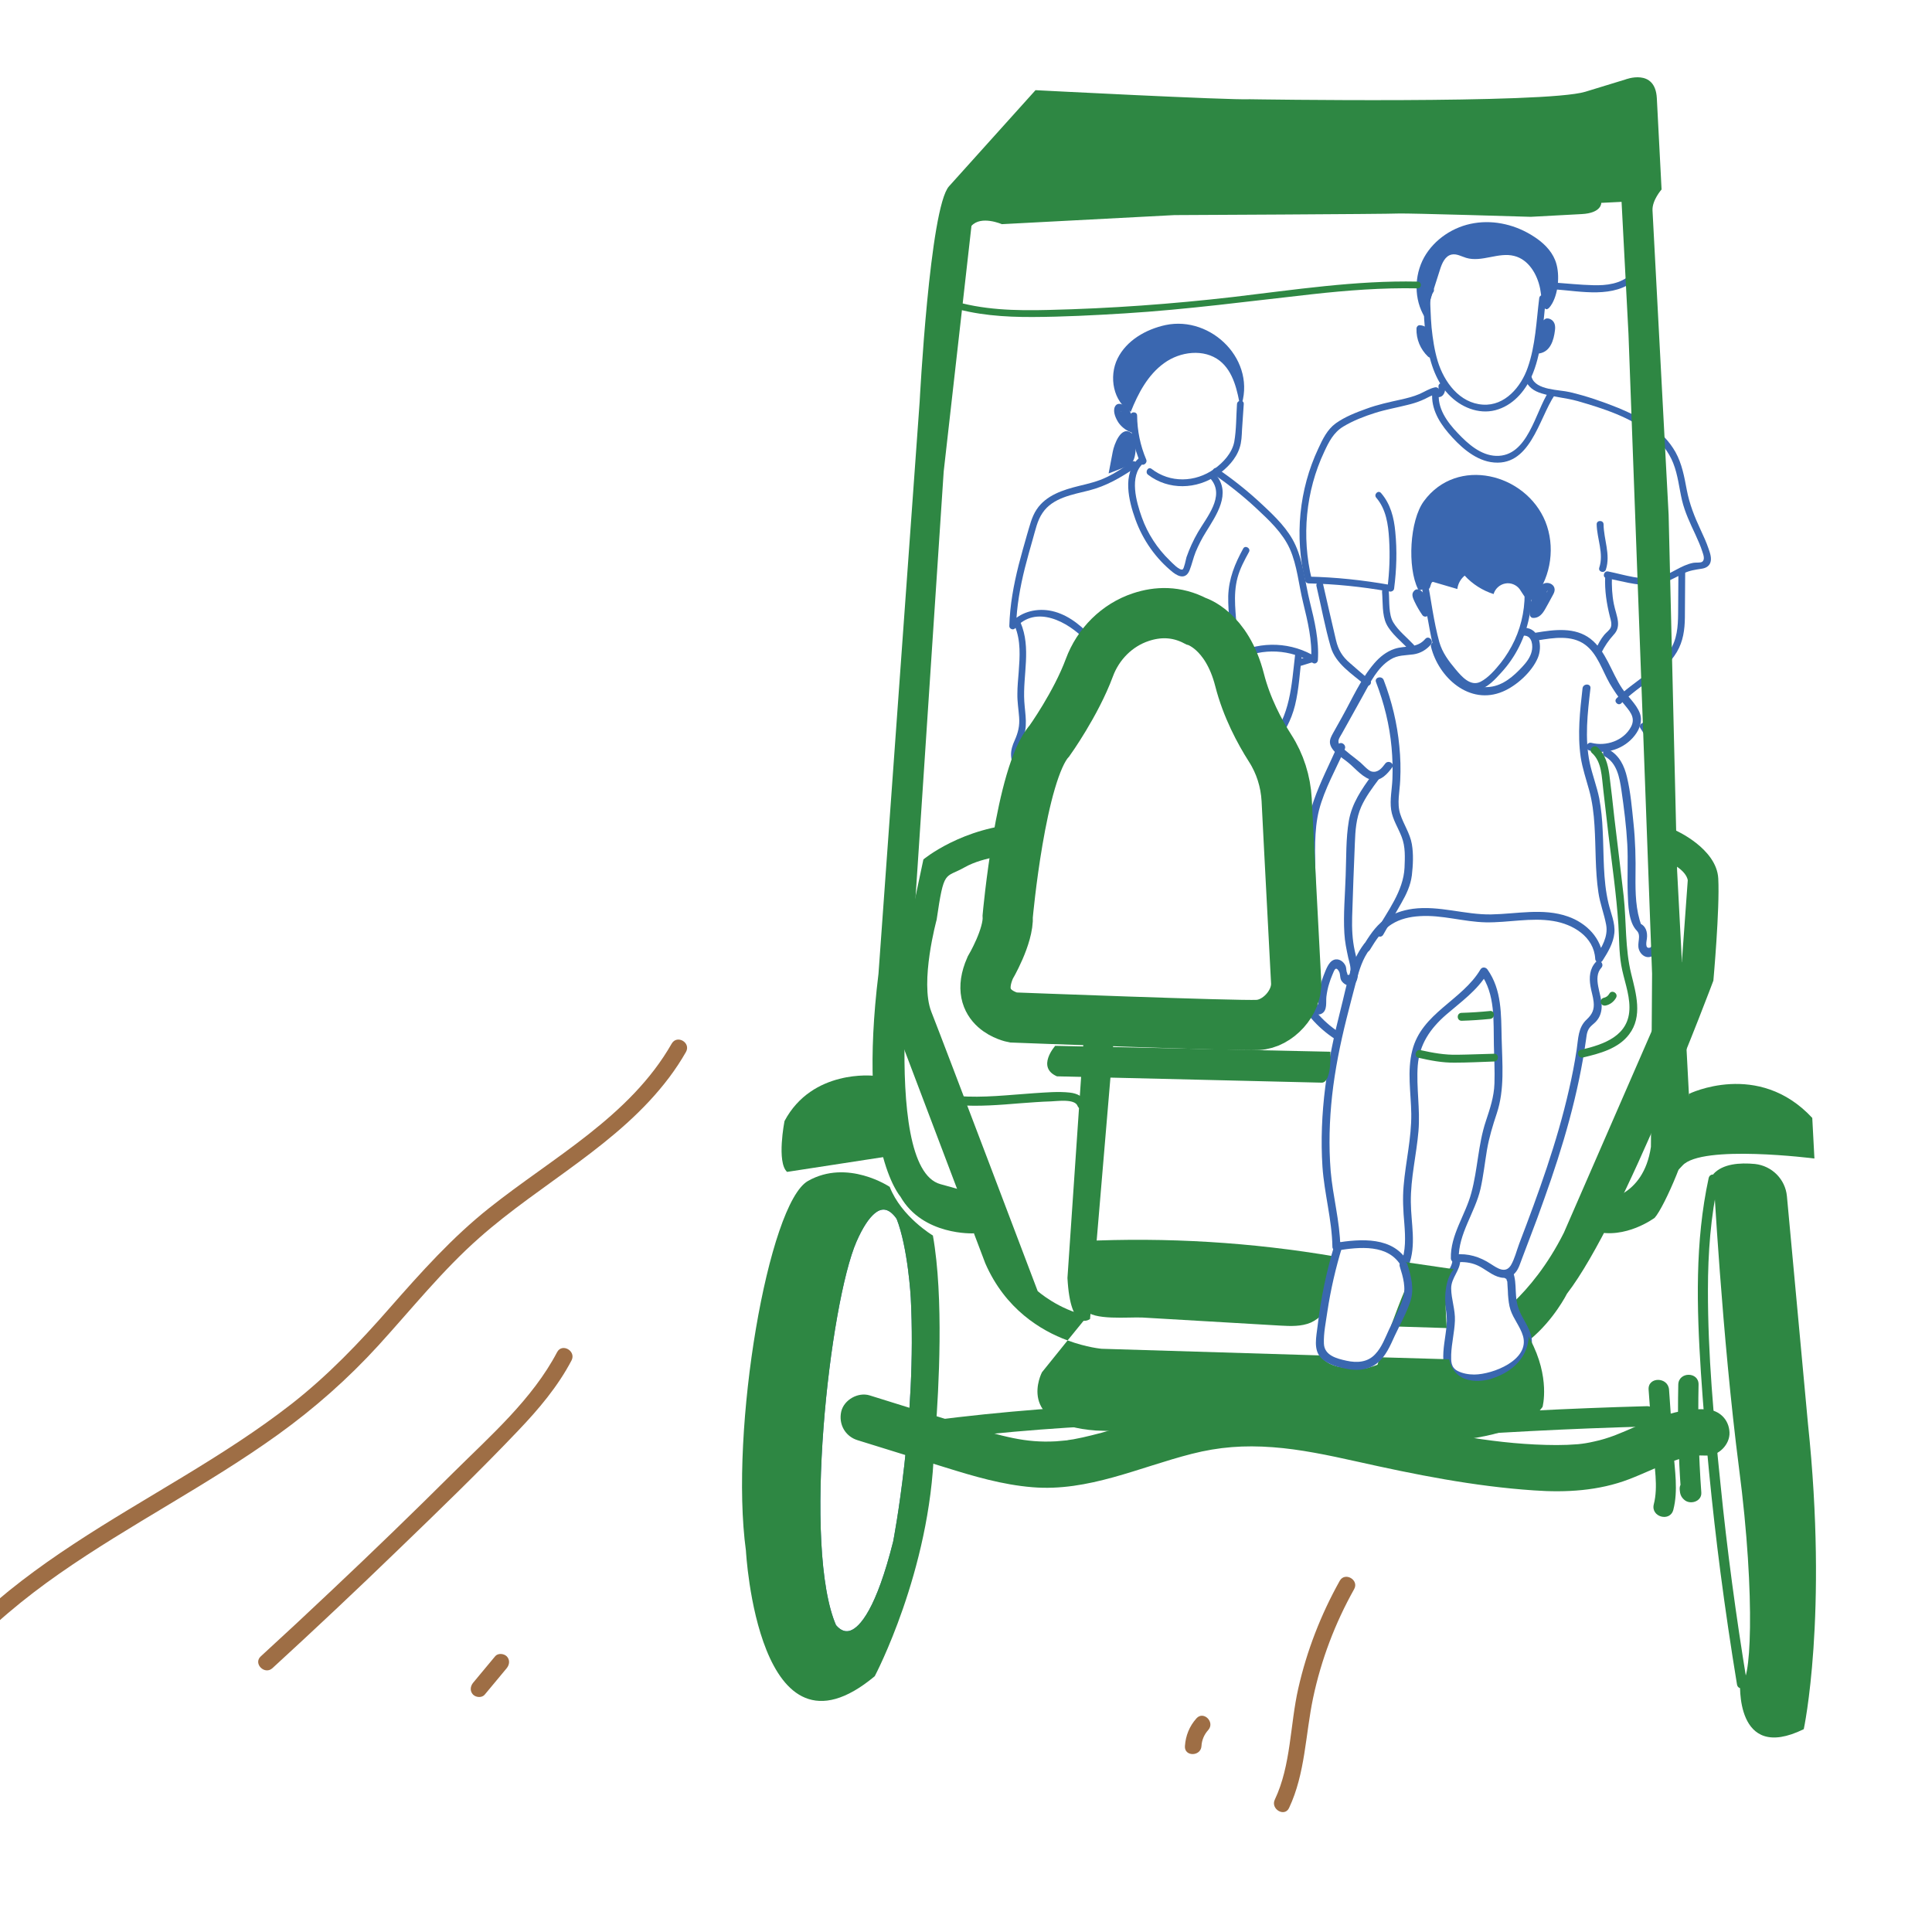 <svg xmlns="http://www.w3.org/2000/svg" width="150" height="150" viewBox="0 0 150 150" fill="none"><g clip-path="url(#clip0_395_693)"><path d="M84.329 85.678C84.117 85.12 83.636 84.896 83.066 84.829C82.161 84.728 81.211 84.818 80.306 84.874C78.317 85.008 76.351 85.254 74.362 85.097C73.915 85.064 73.915 85.768 74.362 85.801C75.982 85.924 77.602 85.79 79.222 85.656C80.016 85.6 80.809 85.533 81.602 85.511C82.049 85.499 83.435 85.287 83.659 85.857C83.815 86.282 84.485 86.103 84.329 85.678Z" fill="#2E8743"></path><path d="M117.461 101.154C117.483 101.311 117.517 101.463 117.561 101.612C117.852 102.484 118.59 103.244 118.634 104.126C118.642 104.119 118.649 104.115 118.657 104.115C118.709 104.071 118.757 104.03 118.802 103.992C120.646 102.473 121.662 100.439 121.662 100.439C126.099 94.684 133.026 76.135 133.026 76.135C133.026 76.135 133.529 70.582 133.406 68.213C133.283 65.855 130.043 64.447 130.043 64.447C128.467 64.525 129.384 66.85 129.384 66.85C131.004 67.554 131.037 68.347 131.037 68.347L130.579 74.683L121.417 95.712C120.154 98.227 118.69 99.981 117.461 101.154Z" fill="#2E8743"></path><path d="M112.321 103.11L112.4 104.607C112.455 104.104 112.545 103.612 112.601 103.121L112.321 103.11Z" fill="#3A67B0"></path><path d="M69.155 78.706L76.497 98.082C78.05 101.646 80.821 103.311 82.888 104.071L84.442 102.16C82.173 101.68 80.564 100.238 80.564 100.238C80.564 100.238 73.223 80.862 72.306 78.549C71.401 76.225 72.72 71.409 72.72 71.409C73.301 67.431 73.346 68.213 74.888 67.341C76.418 66.47 78.776 66.347 78.776 66.347L79.447 63.945C74.72 64.19 71.692 66.727 71.692 66.727L69.155 78.706Z" fill="#2E8743"></path><path d="M119.505 23.147C119.282 24.935 119.215 26.835 118.611 28.544C118.097 30.031 116.846 31.528 115.136 31.416C113.315 31.305 112.119 29.651 111.628 28.053C111.371 27.204 111.237 26.31 111.147 25.427C111.11 24.995 111.084 24.567 111.069 24.142C111.058 23.706 110.968 23.058 111.27 22.701C111.482 22.444 111.114 22.064 110.89 22.332C110.465 22.835 110.533 23.505 110.544 24.142C110.566 25.002 110.655 25.863 110.79 26.723C111.035 28.209 111.527 29.763 112.656 30.813C113.628 31.729 115.036 32.232 116.343 31.774C117.628 31.338 118.533 30.198 119.025 28.958C119.74 27.159 119.796 25.058 120.031 23.147C120.064 22.812 119.539 22.823 119.505 23.147Z" fill="#3A67B0"></path><path d="M118.42 29.45C118.622 30.054 119.102 30.367 119.694 30.545C120.599 30.825 121.56 30.881 122.477 31.138C124.454 31.707 126.611 32.389 128.22 33.719C128.946 34.322 129.561 35.071 129.907 35.954C130.276 36.881 130.366 37.876 130.589 38.837C130.813 39.775 131.226 40.636 131.628 41.496C131.829 41.943 132.031 42.379 132.176 42.848C132.243 43.049 132.399 43.452 132.153 43.619C132.031 43.709 131.628 43.664 131.472 43.697C130.511 43.876 129.762 44.569 128.835 44.815C127.572 45.139 126.097 44.614 124.857 44.368C124.522 44.301 124.376 44.815 124.711 44.882C125.84 45.105 127.036 45.463 128.187 45.429C129.148 45.396 129.896 44.915 130.723 44.513C131.192 44.289 131.606 44.234 132.12 44.155C132.41 44.111 132.679 43.988 132.79 43.686C132.913 43.34 132.768 42.938 132.656 42.613C132.489 42.111 132.265 41.63 132.042 41.15C131.561 40.122 131.17 39.138 130.958 38.021C130.768 37.015 130.589 36.01 130.086 35.104C129.136 33.417 127.393 32.389 125.65 31.674C124.432 31.182 123.169 30.746 121.884 30.445C121.058 30.244 119.259 30.311 118.923 29.305C118.823 28.992 118.32 29.126 118.42 29.45Z" fill="#3A67B0"></path><path d="M120.254 30.388C119.193 31.975 118.634 35.473 116.153 35.394C114.958 35.35 113.963 34.456 113.192 33.64C112.365 32.78 111.539 31.662 111.728 30.399C111.762 30.198 111.617 30.031 111.404 30.075C110.98 30.165 110.611 30.411 110.209 30.59C109.739 30.791 109.248 30.913 108.745 31.025C107.84 31.226 106.946 31.416 106.074 31.74C105.259 32.031 104.409 32.366 103.705 32.869C103.046 33.349 102.689 34.098 102.353 34.824C100.856 38.009 100.499 41.674 101.337 45.093C101.359 45.216 101.482 45.283 101.594 45.295C103.661 45.339 105.717 45.552 107.751 45.909C108.075 45.976 108.22 45.462 107.885 45.406C105.806 45.038 103.705 44.814 101.594 44.769C101.676 44.829 101.757 44.892 101.839 44.959C101.046 41.674 101.37 38.143 102.812 35.081C103.169 34.31 103.538 33.573 104.298 33.115C105.058 32.657 105.929 32.321 106.778 32.053C107.594 31.796 108.432 31.651 109.27 31.439C109.65 31.349 110.019 31.238 110.388 31.081C110.779 30.925 111.136 30.668 111.55 30.578C111.445 30.474 111.337 30.366 111.226 30.254C111.025 31.539 111.639 32.657 112.444 33.606C113.282 34.59 114.41 35.651 115.729 35.875C118.802 36.378 119.45 32.534 120.712 30.657C120.902 30.377 120.444 30.109 120.254 30.388Z" fill="#3A67B0"></path><path d="M106.855 38.647C107.614 39.529 107.782 40.714 107.849 41.842C107.927 43.116 107.883 44.401 107.715 45.686C107.681 46.021 108.207 46.01 108.24 45.686C108.43 44.222 108.475 42.747 108.329 41.284C108.229 40.188 107.961 39.127 107.223 38.278C107 38.021 106.631 38.389 106.855 38.647Z" fill="#3A67B0"></path><path d="M111.683 29.997C111.694 30.098 111.694 30.187 111.672 30.254C111.672 30.265 111.65 30.321 111.661 30.299C111.672 30.276 111.638 30.332 111.638 30.332C111.661 30.299 111.605 30.355 111.65 30.321C111.661 30.31 111.728 30.31 111.672 30.31C111.326 30.321 111.326 30.846 111.672 30.835C112.108 30.835 112.242 30.355 112.208 29.997C112.197 29.852 112.097 29.729 111.94 29.729C111.817 29.729 111.672 29.852 111.683 29.997Z" fill="#3A67B0"></path><path d="M130.311 44.49C130.304 45.541 130.296 46.591 130.289 47.642C130.278 48.67 130.211 49.631 129.641 50.513C128.613 52.089 126.803 52.916 125.506 54.223C125.261 54.469 125.641 54.838 125.875 54.603C127.25 53.206 129.16 52.346 130.188 50.625C130.68 49.798 130.803 48.893 130.814 47.943C130.825 46.792 130.825 45.641 130.837 44.49C130.837 44.155 130.311 44.155 130.311 44.49Z" fill="#3A67B0"></path><path d="M124.625 44.792C124.58 45.853 124.737 46.859 124.994 47.887C125.061 48.133 125.15 48.423 125.072 48.681C124.994 48.915 124.714 49.094 124.558 49.284C124.279 49.619 124.078 50.01 123.888 50.413C123.731 50.714 124.189 50.982 124.335 50.669C124.603 50.144 124.882 49.731 125.273 49.295C125.553 49.005 125.653 48.692 125.62 48.289C125.575 47.809 125.385 47.351 125.296 46.882C125.161 46.2 125.128 45.496 125.15 44.792C125.173 44.457 124.647 44.457 124.625 44.792Z" fill="#3A67B0"></path><path d="M123.965 40.702C123.987 41.831 124.535 42.971 124.166 44.077C124.065 44.401 124.568 44.546 124.68 44.222C125.06 43.049 124.512 41.887 124.501 40.702C124.49 40.367 123.965 40.367 123.965 40.702Z" fill="#3A67B0"></path><path d="M107.303 45.965C107.37 46.736 107.292 47.731 107.639 48.446C108.007 49.195 108.823 49.82 109.382 50.424C109.486 50.282 109.594 50.144 109.706 50.01C109.646 49.966 109.59 49.921 109.538 49.876C109.27 49.675 109.002 50.133 109.27 50.334C109.33 50.379 109.385 50.42 109.438 50.457C109.683 50.647 109.952 50.256 109.75 50.044C109.248 49.508 108.555 48.96 108.175 48.323C107.795 47.697 107.884 46.669 107.828 45.965C107.795 45.63 107.27 45.63 107.303 45.965Z" fill="#3A67B0"></path><path d="M102.208 45.496C102.577 47.06 102.868 48.681 103.315 50.223C103.694 51.541 104.991 52.334 105.985 53.184C106.242 53.407 106.611 53.038 106.354 52.815C105.84 52.368 105.315 51.932 104.812 51.485C104.22 50.983 103.907 50.468 103.728 49.709C103.382 48.256 103.058 46.803 102.722 45.351C102.644 45.027 102.141 45.161 102.208 45.496Z" fill="#3A67B0"></path><path d="M119.674 25.483C119.83 25.472 119.875 25.416 120.009 25.36C120.046 25.33 120.084 25.297 120.121 25.259C120.151 25.326 120.184 25.393 120.221 25.461C120.244 25.572 120.188 25.74 120.165 25.852C120.076 26.321 119.931 26.835 119.394 26.936C119.499 27.04 119.607 27.148 119.719 27.26C119.771 26.999 119.827 26.734 119.886 26.466C119.942 26.232 120.065 25.93 120.076 25.684C120.091 25.632 120.102 25.58 120.11 25.528C120.043 25.52 119.976 25.513 119.908 25.505C119.875 25.517 119.83 25.829 119.819 25.896C119.752 26.153 119.663 26.41 119.573 26.667C119.45 26.98 119.953 27.125 120.076 26.802C120.199 26.477 120.825 25.025 120.031 25.003C119.719 25.003 119.629 25.293 119.562 25.55C119.428 26.064 119.316 26.589 119.216 27.114C119.171 27.327 119.327 27.483 119.529 27.438C120.378 27.293 120.635 26.399 120.724 25.662C120.769 25.349 120.735 25.025 120.467 24.835C120.355 24.757 120.221 24.712 120.087 24.723C119.931 24.734 119.786 24.947 119.674 24.958C119.339 24.969 119.327 25.494 119.674 25.483Z" fill="#3A67B0"></path><path d="M110.992 25.751C110.857 25.438 110.578 25.271 110.232 25.248C110.086 25.237 109.975 25.383 109.975 25.517C109.952 26.343 110.276 27.115 110.869 27.684C111.07 27.886 111.349 27.684 111.304 27.427C111.226 26.891 111.059 26.388 110.824 25.885C110.675 25.975 110.526 26.064 110.377 26.154C110.437 26.243 110.496 26.332 110.556 26.422C110.735 26.712 111.193 26.444 111.003 26.165C110.943 26.068 110.884 25.975 110.824 25.885C110.634 25.606 110.232 25.852 110.377 26.154C110.589 26.612 110.723 27.081 110.802 27.573C110.951 27.483 111.096 27.398 111.237 27.316C110.735 26.835 110.478 26.209 110.5 25.517C110.411 25.606 110.321 25.692 110.232 25.774C110.399 25.785 110.478 25.885 110.545 26.02C110.679 26.332 111.126 26.064 110.992 25.751Z" fill="#3A67B0"></path><path d="M119.573 22.399C119.349 21.293 118.679 20.153 117.573 19.874C116.355 19.55 115.036 20.388 113.829 20.019C113.46 19.907 113.092 19.684 112.712 19.762C112.198 19.863 111.952 20.444 111.796 20.947C111.408 22.176 111.017 23.405 110.622 24.634C109.773 23.259 109.784 21.405 110.566 19.986C111.36 18.567 112.857 17.583 114.455 17.326C116.064 17.058 117.751 17.483 119.103 18.376C119.796 18.823 120.422 19.416 120.735 20.187C121.126 21.137 121.025 22.656 120.511 23.561C119.774 24.846 119.696 23.014 119.573 22.399Z" fill="#3A67B0"></path><path d="M96.04 31.372C95.973 32.333 95.995 33.35 95.828 34.299C95.66 35.171 94.979 35.908 94.275 36.411C92.8 37.462 90.844 37.518 89.403 36.4C89.135 36.199 88.866 36.657 89.135 36.858C90.721 38.076 92.922 38.009 94.532 36.869C95.258 36.367 95.962 35.64 96.241 34.78C96.398 34.322 96.409 33.819 96.431 33.35C96.476 32.687 96.521 32.027 96.565 31.372C96.588 31.025 96.062 31.037 96.04 31.372Z" fill="#3A67B0"></path><path d="M87.761 32.265C87.772 33.539 88.04 34.768 88.543 35.942C88.677 36.254 89.124 35.986 88.99 35.673C88.532 34.59 88.297 33.45 88.286 32.265C88.286 31.93 87.761 31.93 87.761 32.265Z" fill="#3A67B0"></path><path d="M87.872 32.836C87.939 32.411 87.827 31.975 87.514 31.662C87.279 31.416 86.754 31.148 86.553 31.595C86.385 31.975 86.642 32.523 86.855 32.836C87.123 33.204 87.503 33.473 87.939 33.607C88.084 33.663 88.285 33.529 88.263 33.361C88.218 32.735 87.916 32.221 87.413 31.863C87.235 31.741 87.034 31.919 87.022 32.098C86.989 32.467 87.179 32.802 87.514 32.97C87.827 33.115 88.084 32.657 87.782 32.512C87.603 32.422 87.525 32.288 87.547 32.098C87.413 32.173 87.279 32.247 87.145 32.322C87.492 32.568 87.704 32.936 87.737 33.361C87.849 33.272 87.961 33.186 88.073 33.104C87.637 32.97 87.279 32.635 87.112 32.21C87.078 32.121 87.056 32.02 87.045 31.931C86.955 31.893 86.959 31.901 87.056 31.953C87.086 31.983 87.115 32.009 87.145 32.031C87.313 32.21 87.402 32.456 87.369 32.702C87.313 33.026 87.816 33.171 87.872 32.836Z" fill="#3A67B0"></path><path d="M96.308 31.685C96.073 30.344 95.772 28.858 94.699 28.009C93.481 27.059 91.626 27.282 90.374 28.199C89.123 29.104 88.363 30.534 87.793 31.976C86.43 31.204 86.072 29.249 86.765 27.841C87.458 26.433 88.955 25.573 90.486 25.238C94.073 24.478 97.649 28.031 96.308 31.685Z" fill="#3A67B0"></path><path d="M86.396 35.059C86.292 35.625 86.184 36.191 86.072 36.758C86.422 36.623 86.769 36.489 87.112 36.355C87.413 36.232 87.715 36.121 87.916 35.875C88.24 35.484 88.307 33.986 87.849 33.629C87.033 32.992 86.497 34.534 86.396 35.059Z" fill="#3A67B0"></path><path d="M94.017 37.205C95.124 38.523 93.671 40.177 93.012 41.317C92.654 41.931 92.353 42.59 92.118 43.261C92.073 43.406 91.939 44.155 91.816 44.211C91.581 44.322 90.967 43.663 90.81 43.507C89.849 42.579 89.101 41.428 88.654 40.177C88.218 38.959 87.659 36.981 88.743 35.987C88.989 35.752 88.62 35.383 88.374 35.618C87.112 36.769 87.637 38.903 88.151 40.322C88.732 41.931 89.738 43.373 91.079 44.445C91.57 44.825 92.084 44.937 92.353 44.289C92.542 43.82 92.643 43.317 92.833 42.847C93.056 42.322 93.313 41.808 93.615 41.328C94.431 39.998 95.638 38.311 94.386 36.836C94.174 36.579 93.805 36.947 94.017 37.205Z" fill="#3A67B0"></path><path d="M94.264 36.836C95.415 37.641 96.521 38.513 97.549 39.474C98.533 40.39 99.583 41.373 100.142 42.613C100.712 43.898 100.834 45.407 101.17 46.77C101.527 48.245 101.896 49.72 101.795 51.251C101.93 51.176 102.064 51.102 102.198 51.027C100.309 49.843 97.929 49.742 95.94 50.737C95.638 50.882 95.907 51.34 96.208 51.195C98.03 50.279 100.209 50.402 101.93 51.474C102.108 51.586 102.309 51.441 102.321 51.251C102.421 49.709 102.064 48.212 101.695 46.725C101.337 45.284 101.203 43.708 100.589 42.345C100.03 41.094 98.991 40.099 97.996 39.172C96.912 38.155 95.75 37.227 94.521 36.389C94.242 36.188 93.985 36.646 94.264 36.836Z" fill="#3A67B0"></path><path d="M101.783 50.893C101.5 50.99 101.217 51.083 100.934 51.172C100.61 51.273 100.744 51.776 101.068 51.675C101.351 51.586 101.638 51.496 101.929 51.407C102.242 51.306 102.107 50.792 101.783 50.893Z" fill="#3A67B0"></path><path d="M96.521 42.591C95.873 43.775 95.404 44.915 95.359 46.278C95.348 46.96 95.404 47.653 95.459 48.334C95.493 48.714 95.526 49.094 95.549 49.485C95.56 49.776 95.649 50.267 95.504 50.536C95.348 50.826 95.795 51.094 95.962 50.792C96.208 50.334 96.085 49.675 96.052 49.172C96.007 48.446 95.929 47.72 95.895 46.993C95.862 46.267 95.895 45.541 96.085 44.837C96.275 44.133 96.621 43.496 96.968 42.859C97.135 42.568 96.677 42.3 96.521 42.591Z" fill="#3A67B0"></path><path d="M100.553 50.826C100.274 53.206 100.185 55.597 98.542 57.497C98.33 57.754 98.699 58.134 98.922 57.865C99.693 56.971 100.252 55.932 100.542 54.77C100.855 53.496 100.922 52.133 101.079 50.826C101.123 50.49 100.598 50.49 100.553 50.826Z" fill="#3A67B0"></path><path d="M87.883 35.853C87.246 36.288 86.609 36.724 85.916 37.048C85.235 37.383 84.497 37.551 83.76 37.73C82.542 38.032 81.223 38.445 80.486 39.551C80.095 40.132 79.938 40.859 79.737 41.518C79.513 42.3 79.29 43.082 79.089 43.864C78.698 45.418 78.407 46.993 78.363 48.602C78.351 48.815 78.653 48.96 78.81 48.781C80.419 46.904 82.922 48.278 84.274 49.697C84.508 49.943 84.877 49.574 84.642 49.328C83.771 48.412 82.709 47.597 81.436 47.395C80.329 47.228 79.167 47.552 78.441 48.412C78.59 48.479 78.739 48.543 78.888 48.602C78.933 47.083 79.201 45.585 79.569 44.11C79.759 43.35 79.972 42.613 80.184 41.864C80.385 41.183 80.53 40.412 80.944 39.819C81.737 38.635 83.29 38.4 84.564 38.076C85.905 37.73 87.011 37.082 88.151 36.311C88.43 36.121 88.162 35.663 87.883 35.853Z" fill="#3A67B0"></path><path d="M83.939 49.541C83.816 50.155 83.827 50.792 83.704 51.418C83.582 52.066 83.403 52.714 83.235 53.362C83.09 53.943 82.945 54.502 82.643 55.038C82.386 55.485 82.151 55.899 82.162 56.435C82.162 56.782 82.688 56.782 82.688 56.435C82.677 55.832 83.112 55.362 83.347 54.826C83.559 54.334 83.671 53.798 83.794 53.284C83.939 52.714 84.096 52.133 84.207 51.552C84.33 50.938 84.319 50.301 84.442 49.675C84.509 49.351 84.006 49.206 83.939 49.541Z" fill="#3A67B0"></path><path d="M78.788 48.602C79.269 49.742 79.179 50.983 79.09 52.19C79.045 52.748 78.989 53.307 78.989 53.877C78.978 54.48 79.079 55.072 79.124 55.676C79.179 56.358 79.045 56.883 78.777 57.486C78.609 57.855 78.487 58.224 78.498 58.626C78.531 59.43 78.967 60.157 79.649 60.581C79.939 60.76 80.196 60.302 79.917 60.123C79.492 59.866 79.202 59.475 79.079 58.995C78.934 58.413 79.146 57.955 79.38 57.43C79.828 56.436 79.593 55.508 79.526 54.458C79.403 52.402 80.085 50.323 79.235 48.334C79.112 48.022 78.654 48.29 78.788 48.602Z" fill="#3A67B0"></path><path d="M118.356 45.596C118.445 47.004 118.188 48.423 117.596 49.708C117.305 50.334 116.937 50.937 116.512 51.474C116.087 51.999 115.562 52.614 114.959 52.926C114.165 53.34 113.461 52.502 113.003 51.954C112.467 51.317 111.986 50.669 111.752 49.865C111.305 48.245 111.104 46.524 110.791 44.881C110.724 44.546 110.221 44.691 110.277 45.015C110.478 46.08 110.679 47.146 110.88 48.211C111.048 49.071 111.148 49.976 111.539 50.781C111.908 51.552 112.534 52.323 113.149 52.904C113.607 53.329 114.21 53.697 114.858 53.53C115.529 53.362 116.098 52.725 116.545 52.233C117.104 51.63 117.573 50.949 117.942 50.211C118.657 48.781 118.981 47.194 118.881 45.596C118.859 45.261 118.333 45.25 118.356 45.596Z" fill="#3A67B0"></path><path d="M119.851 46.267C119.862 46.233 120.008 45.663 120.142 45.864C120.164 45.909 119.862 46.39 119.829 46.446C119.672 46.725 119.438 47.474 119.024 47.451C119.114 47.533 119.203 47.619 119.292 47.708C119.225 46.926 119.527 46.233 120.142 45.742C119.993 45.66 119.844 45.574 119.695 45.485C119.527 46.077 119.281 46.636 118.968 47.161C118.79 47.451 119.248 47.719 119.426 47.429C119.754 46.863 120.015 46.263 120.209 45.63C120.287 45.35 119.952 45.216 119.762 45.373C119.058 45.932 118.689 46.814 118.767 47.708C118.778 47.853 118.879 47.965 119.024 47.976C119.482 47.999 119.762 47.652 119.963 47.295C120.13 47.004 120.287 46.714 120.443 46.423C120.544 46.222 120.723 45.987 120.7 45.742C120.678 45.418 120.343 45.228 120.041 45.261C119.605 45.317 119.438 45.764 119.348 46.133C119.27 46.457 119.784 46.602 119.851 46.267Z" fill="#3A67B0"></path><path d="M110.822 46.613C110.744 46.233 110.119 45.362 109.727 45.954C109.571 46.189 109.727 46.49 109.828 46.714C109.996 47.071 110.197 47.418 110.431 47.753C110.543 47.932 110.856 47.921 110.912 47.686C110.99 47.295 110.934 46.926 110.733 46.58C110.554 46.289 110.096 46.557 110.275 46.848C110.409 47.072 110.454 47.295 110.398 47.552C110.562 47.53 110.722 47.507 110.878 47.485C110.811 47.384 110.107 46.3 110.197 46.222C110.13 46.252 110.066 46.278 110.007 46.3C110.186 46.278 110.297 46.636 110.32 46.747C110.387 47.083 110.901 46.949 110.822 46.613Z" fill="#3A67B0"></path><path d="M119.986 40.501C120.746 42.401 120.444 44.691 119.204 46.312C119.137 46.412 119.047 46.513 118.936 46.558C118.5 46.725 118.254 46.111 117.986 45.742C117.729 45.395 117.271 45.217 116.857 45.306C116.433 45.384 116.075 45.72 115.963 46.122C115.114 45.854 114.321 45.351 113.717 44.691C113.404 44.949 113.192 45.328 113.147 45.731C112.522 45.552 111.9 45.369 111.281 45.183C111.047 45.116 111.08 45.831 110.879 45.697C110.644 45.53 110.22 45.999 110.097 45.742C109.259 44.066 109.438 40.412 110.555 38.903C113.125 35.406 118.455 36.747 119.986 40.501Z" fill="#3A67B0"></path><path d="M118.354 49.351C118.969 49.373 119.036 50.167 118.913 50.603C118.801 51.05 118.51 51.43 118.197 51.765C117.527 52.491 116.7 53.218 115.683 53.329C113.638 53.564 112.152 51.888 111.694 50.055C111.605 49.675 111.013 49.832 111.102 50.212C111.694 52.614 114.097 54.782 116.667 53.698C117.739 53.251 118.935 52.167 119.393 51.083C119.773 50.189 119.55 48.781 118.354 48.737C117.963 48.725 117.963 49.34 118.354 49.351Z" fill="#3A67B0"></path><path d="M119.439 49.709C120.612 49.519 122.009 49.295 123.037 50.033C124.02 50.725 124.4 52.066 124.981 53.072C125.287 53.593 125.626 54.089 125.998 54.558C126.456 55.139 127.049 55.664 126.624 56.446C126.054 57.508 124.702 57.966 123.562 57.676C123.182 57.575 123.015 58.167 123.406 58.268C124.691 58.603 126.11 58.156 126.926 57.094C127.306 56.603 127.54 55.988 127.317 55.374C127.049 54.659 126.367 54.078 125.942 53.452C125.116 52.223 124.691 50.535 123.484 49.597C122.277 48.669 120.679 48.882 119.271 49.116C118.892 49.183 119.048 49.776 119.439 49.709Z" fill="#3A67B0"></path><path d="M110.656 49.608C109.997 50.379 109.126 50.089 108.265 50.379C107.639 50.591 107.125 51.005 106.701 51.496C105.65 52.714 104.969 54.29 104.187 55.687C103.963 56.1 103.728 56.514 103.494 56.927C103.36 57.173 103.226 57.407 103.259 57.698C103.349 58.357 104.242 58.838 104.701 59.229C105.226 59.654 105.874 60.469 106.578 60.559C107.237 60.637 107.729 60.067 108.075 59.598C108.31 59.285 107.785 58.972 107.55 59.285C107.293 59.631 106.98 60.022 106.488 59.899C106.22 59.832 105.829 59.374 105.617 59.195C105.114 58.771 104.511 58.368 104.064 57.888C103.751 57.553 103.997 57.296 104.187 56.949C104.365 56.629 104.544 56.309 104.723 55.988C105.095 55.318 105.468 54.648 105.84 53.977C106.388 52.983 106.947 51.821 107.952 51.206C108.522 50.848 109.103 50.893 109.74 50.804C110.276 50.725 110.735 50.457 111.092 50.044C111.349 49.742 110.913 49.306 110.656 49.608Z" fill="#3A67B0"></path><path d="M122.868 53.441C122.667 55.206 122.466 56.994 122.723 58.771C122.857 59.653 123.148 60.492 123.382 61.352C123.628 62.246 123.74 63.162 123.796 64.09C123.908 65.822 123.841 67.565 124.098 69.285C124.22 70.146 124.545 70.951 124.701 71.8C124.869 72.716 124.366 73.532 123.896 74.28C124.083 74.332 124.273 74.385 124.466 74.437C124.366 72.85 123.17 71.654 121.718 71.152C119.796 70.481 117.751 70.962 115.773 70.995C113.739 71.029 111.739 70.291 109.694 70.559C108.89 70.671 108.107 70.928 107.448 71.431C106.755 71.956 106.286 72.705 105.828 73.442C105.616 73.778 106.141 74.09 106.353 73.755C106.811 73.007 107.292 72.236 108.052 71.755C108.7 71.341 109.471 71.174 110.231 71.129C111.951 71.017 113.639 71.576 115.359 71.61C117.103 71.643 118.868 71.219 120.6 71.509C122.131 71.755 123.751 72.727 123.852 74.437C123.863 74.739 124.254 74.85 124.422 74.582C124.835 73.934 125.26 73.23 125.338 72.448C125.416 71.643 125.059 70.895 124.88 70.124C124.444 68.28 124.533 66.38 124.433 64.503C124.399 63.654 124.321 62.816 124.165 61.978C123.975 61.05 123.628 60.156 123.427 59.229C123.025 57.318 123.26 55.351 123.483 53.441C123.528 53.05 122.913 53.05 122.868 53.441Z" fill="#3A67B0"></path><path d="M106.834 52.96C107.46 54.592 107.885 56.29 108.041 58.033C108.116 58.845 108.138 59.661 108.108 60.48C108.075 61.274 107.896 62.089 108.008 62.871C108.119 63.631 108.555 64.268 108.823 64.972C109.125 65.743 109.08 66.559 109.047 67.375C108.957 69.174 107.739 70.738 106.857 72.269C106.655 72.604 107.192 72.917 107.393 72.571C107.862 71.755 108.332 70.939 108.801 70.112C109.192 69.431 109.516 68.749 109.617 67.956C109.706 67.174 109.751 66.324 109.617 65.542C109.471 64.693 108.969 64 108.712 63.196C108.443 62.358 108.678 61.441 108.712 60.581C108.756 59.698 108.734 58.815 108.644 57.932C108.477 56.167 108.063 54.446 107.427 52.792C107.281 52.435 106.689 52.591 106.834 52.96Z" fill="#3A67B0"></path><path d="M123.896 74.694C123.415 75.219 123.371 75.889 123.482 76.56C123.549 76.973 123.684 77.365 123.728 77.778C123.795 78.37 123.628 78.739 123.203 79.141C122.51 79.778 122.544 80.627 122.41 81.51C122.253 82.549 122.052 83.577 121.817 84.594C120.89 88.684 119.449 92.639 117.951 96.561C117.75 97.098 117.594 97.746 117.303 98.238C116.879 98.908 116.253 98.461 115.75 98.137C114.901 97.579 113.984 97.288 112.956 97.4C113.061 97.504 113.161 97.608 113.258 97.713C113.213 95.802 114.532 94.126 114.945 92.304C115.169 91.31 115.281 90.282 115.448 89.276C115.616 88.304 115.895 87.388 116.208 86.449C116.834 84.572 116.633 82.583 116.588 80.627C116.543 78.761 116.61 76.85 115.482 75.264C115.348 75.085 115.079 75.051 114.945 75.264C113.515 77.677 110.375 78.65 109.649 81.555C109.235 83.164 109.548 84.84 109.571 86.471C109.593 88.36 109.135 90.192 108.978 92.058C108.889 93.053 108.945 94.025 109.034 95.019C109.112 96.059 109.157 97.098 108.777 98.092C108.963 98.07 109.15 98.048 109.336 98.025C108.196 95.969 105.649 96.182 103.671 96.495C103.797 96.599 103.928 96.699 104.062 96.796C104.028 94.819 103.481 92.885 103.313 90.919C103.157 88.963 103.213 87.008 103.425 85.064C103.648 83.052 104.051 81.063 104.542 79.096C104.788 78.113 105.045 77.141 105.302 76.158C105.537 75.297 105.794 74.426 106.352 73.699C106.587 73.398 106.163 72.962 105.917 73.275C104.822 74.671 104.542 76.616 104.106 78.292C103.592 80.314 103.146 82.359 102.889 84.427C102.632 86.471 102.542 88.539 102.676 90.595C102.821 92.673 103.414 94.718 103.447 96.796C103.447 97.009 103.637 97.12 103.827 97.087C105.526 96.819 107.816 96.55 108.811 98.338C108.945 98.584 109.28 98.495 109.369 98.26C109.984 96.662 109.548 94.986 109.537 93.332C109.515 91.477 109.973 89.667 110.129 87.823C110.275 86.125 109.951 84.438 110.073 82.739C110.208 81.063 111.046 79.856 112.275 78.784C113.426 77.789 114.688 76.906 115.482 75.577C115.303 75.577 115.124 75.577 114.945 75.577C116.119 77.208 115.94 79.264 115.985 81.175C116.007 82.147 116.063 83.141 116.029 84.114C115.996 85.164 115.683 86.069 115.359 87.052C114.755 88.863 114.733 90.796 114.23 92.628C113.772 94.349 112.599 95.869 112.644 97.713C112.655 97.858 112.789 98.037 112.956 98.014C113.47 97.958 113.973 97.981 114.465 98.148C114.968 98.316 115.359 98.64 115.806 98.897C116.409 99.255 117.147 99.411 117.65 98.808C117.918 98.506 118.029 98.07 118.175 97.701C118.376 97.18 118.573 96.658 118.767 96.137C119.158 95.12 119.538 94.103 119.896 93.075C121.348 89.03 122.555 84.929 123.147 80.661C123.192 80.281 123.237 79.957 123.516 79.677C123.684 79.51 123.873 79.387 124.008 79.197C124.253 78.884 124.354 78.504 124.354 78.113C124.376 77.197 123.616 75.923 124.332 75.13C124.589 74.839 124.164 74.403 123.896 74.694Z" fill="#3A67B0"></path><path d="M112.769 97.802C112.769 98.26 112.456 98.607 112.266 98.998C112.099 99.355 112.032 99.746 112.054 100.138C112.099 101.087 112.412 101.959 112.311 102.92C112.233 103.836 111.998 104.741 112.065 105.658C112.11 106.417 112.456 106.831 113.16 107.099C114.713 107.702 116.579 107.077 117.842 106.093C118.423 105.646 118.915 105.021 118.937 104.25C118.96 103.512 118.535 102.875 118.2 102.249C117.909 101.724 117.753 101.233 117.708 100.64C117.663 100.126 117.686 99.612 117.574 99.109C117.529 98.864 117.418 98.607 117.127 98.607C116.904 98.607 116.725 98.785 116.736 99.009C116.758 99.411 117.373 99.411 117.351 99.009C116.971 99.024 116.863 99.188 117.026 99.501C117.034 99.635 117.041 99.772 117.049 99.914C117.071 100.115 117.071 100.327 117.082 100.529C117.116 100.92 117.149 101.322 117.272 101.691C117.507 102.406 118.032 102.998 118.244 103.724C118.781 105.591 115.909 106.708 114.468 106.719C114.032 106.719 113.562 106.641 113.171 106.44C112.646 106.172 112.657 105.68 112.669 105.166C112.702 104.283 112.926 103.423 112.959 102.54C112.993 101.68 112.68 100.886 112.669 100.048C112.657 99.199 113.395 98.64 113.373 97.802C113.373 97.4 112.758 97.4 112.769 97.802Z" fill="#3A67B0"></path><path d="M106.511 60.19C105.717 61.274 104.957 62.38 104.723 63.732C104.488 65.118 104.533 66.582 104.477 67.989C104.432 69.464 104.287 70.973 104.376 72.459C104.41 73.107 104.544 73.733 104.678 74.359C104.745 74.649 104.924 75.174 104.823 75.465C104.823 75.532 104.823 75.599 104.823 75.666C104.659 75.726 104.585 75.688 104.6 75.554C104.51 75.42 104.544 75.174 104.477 75.007C104.332 74.66 103.941 74.37 103.55 74.526C103.125 74.694 102.924 75.353 102.767 75.733C102.555 76.258 102.421 76.817 102.365 77.387C102.354 77.465 102.387 77.923 102.332 77.968C102.119 78.18 102.097 77.946 101.996 77.845C101.762 77.633 101.661 76.985 101.605 76.672C101.348 75.152 101.795 73.644 102.007 72.157C102.209 70.738 102.153 69.33 102.13 67.911C102.108 66.28 102.007 64.492 102.41 62.894C102.834 61.263 103.728 59.698 104.41 58.156C104.566 57.799 104.041 57.486 103.874 57.855C103.248 59.274 102.51 60.693 101.996 62.168C101.482 63.643 101.516 65.274 101.505 66.816C101.505 68.548 101.65 70.28 101.415 71.99C101.203 73.51 100.778 75.018 100.979 76.56C101.058 77.141 101.203 77.789 101.538 78.281C101.762 78.594 102.22 78.918 102.622 78.694C103.069 78.448 102.935 77.8 102.98 77.387C103.024 77.04 103.091 76.683 103.203 76.348C103.27 76.124 103.348 75.908 103.438 75.7C103.561 75.454 103.672 74.906 103.963 75.431C104.086 75.655 104.008 75.957 104.175 76.18C104.298 76.348 104.488 76.482 104.689 76.515C105.125 76.582 105.349 76.247 105.404 75.867C105.516 75.174 105.337 74.482 105.181 73.811C104.991 72.94 104.957 72.079 104.98 71.196C105.036 69.275 105.114 67.353 105.192 65.442C105.226 64.481 105.293 63.52 105.684 62.637C106.03 61.866 106.544 61.173 107.047 60.503C107.282 60.19 106.745 59.877 106.511 60.19Z" fill="#3A67B0"></path><path d="M124.611 58.737C125.539 59.24 125.74 60.368 125.885 61.341C126.086 62.726 126.265 64.134 126.343 65.542C126.41 66.816 126.332 68.079 126.377 69.353C126.41 70.246 126.433 71.599 127.081 72.258C127.461 72.649 127.07 73.219 127.248 73.722C127.36 74.068 127.695 74.37 128.075 74.303C128.936 74.146 129.327 72.649 129.472 71.956C129.729 70.738 129.785 69.464 129.83 68.224C129.889 66.876 129.878 65.527 129.796 64.179C129.651 61.52 129.45 58.514 127.896 56.245C127.684 55.921 127.148 56.234 127.371 56.558C128.321 57.955 128.69 59.609 128.913 61.263C129.159 63.062 129.26 64.883 129.26 66.693C129.249 68.425 129.237 70.269 128.846 71.956C128.757 72.336 128.645 72.705 128.466 73.04C128.41 73.141 128.221 73.532 128.131 73.565C127.662 73.733 127.852 73.018 127.863 72.884C127.93 72.359 127.785 71.844 127.237 71.666C127.312 71.733 127.382 71.803 127.45 71.878C126.991 70.649 126.969 69.341 126.98 68.045C127.003 66.66 126.969 65.285 126.824 63.911C126.701 62.726 126.6 61.508 126.321 60.346C126.12 59.475 125.729 58.648 124.913 58.201C124.567 58.011 124.265 58.547 124.611 58.737Z" fill="#3A67B0"></path><path d="M123.594 58.458C124.376 59.151 124.354 60.346 124.477 61.307C124.611 62.47 124.745 63.632 124.879 64.794C125.158 67.118 125.493 69.442 125.65 71.778C125.717 72.828 125.695 73.901 125.873 74.94C126.063 76.035 126.51 77.097 126.51 78.214C126.521 80.415 124.544 81.086 122.733 81.51C122.353 81.6 122.51 82.192 122.901 82.103C124.186 81.801 125.65 81.421 126.488 80.303C127.549 78.907 127.024 77.141 126.644 75.599C126.164 73.655 126.276 71.576 126.063 69.588C125.829 67.554 125.583 65.52 125.337 63.486C125.214 62.358 125.091 61.229 124.946 60.112C124.834 59.33 124.633 58.559 124.03 58.022C123.739 57.765 123.303 58.19 123.594 58.458Z" fill="#2E8743"></path><path d="M115.999 81.812C115.049 81.834 114.099 81.879 113.149 81.89C112.166 81.912 111.25 81.745 110.289 81.532C109.909 81.443 109.741 82.035 110.132 82.125C111.06 82.337 111.976 82.516 112.937 82.504C113.954 82.504 114.982 82.449 115.999 82.415C116.39 82.404 116.401 81.789 115.999 81.812Z" fill="#2E8743"></path><path d="M103.953 80.136C103.305 79.711 102.735 79.208 102.232 78.616C101.975 78.314 101.539 78.75 101.796 79.052C102.332 79.678 102.947 80.214 103.651 80.672C103.975 80.884 104.288 80.348 103.953 80.136Z" fill="#3A67B0"></path><path d="M115.694 78.493C114.956 78.567 114.219 78.616 113.481 78.638C113.079 78.638 113.079 79.253 113.481 79.253C114.219 79.231 114.956 79.182 115.694 79.108C116.085 79.074 116.085 78.46 115.694 78.493Z" fill="#2E8743"></path><path d="M124.946 77.152C124.846 77.331 124.7 77.431 124.499 77.476C124.343 77.51 124.242 77.7 124.287 77.856C124.332 78.024 124.499 78.102 124.667 78.068C125.002 78.001 125.304 77.767 125.471 77.465C125.661 77.119 125.136 76.806 124.946 77.152Z" fill="#2E8743"></path><path d="M92.845 48.222C92.845 48.222 95.247 48.893 96.242 52.793C96.789 54.938 97.806 56.827 98.611 58.089C99.382 59.285 99.817 60.67 99.896 62.09L100.097 66.023C100.309 69.956 100.555 74.683 100.633 76.258C100.723 77.834 99.225 79.499 97.65 79.577C96.074 79.666 78.654 78.996 78.654 78.996C78.654 78.996 75.458 78.381 76.877 75.141C76.877 75.141 78.33 72.694 78.24 71.118C78.24 71.118 79.235 60 81.481 57.519C81.481 57.519 83.537 54.648 84.576 51.843C85.258 49.999 86.721 48.524 88.588 47.91C89.839 47.496 91.314 47.418 92.845 48.222Z" stroke="#2E8743" stroke-width="3.9" stroke-miterlimit="10"></path><path d="M86.576 79.376L84.631 102.406C84.631 102.406 83.112 103.579 82.877 99.221L84.218 79.499L86.576 79.376Z" fill="#2E8743"></path><path d="M131.127 84.929C131.127 84.929 136.513 82.281 140.704 86.795L140.871 89.946C140.871 89.946 132.122 88.829 130.625 90.494C129.127 92.148 130.58 89.701 130.58 89.701L131.127 84.929Z" fill="#2E8743"></path><path d="M67.824 83.522C67.824 83.522 63.064 82.985 60.908 87.041C60.908 87.041 60.282 90.237 61.109 90.986L68.953 89.779C68.953 89.779 67.914 85.097 67.824 83.522Z" fill="#2E8743"></path><path d="M112.208 100.942C112.208 100.942 112.13 99.367 112.867 98.54L108.889 97.959C108.889 97.959 109.716 98.707 109.012 100.316C108.733 100.964 108.353 101.981 107.984 102.976L112.32 103.11L112.208 100.942Z" fill="#2E8743"></path><path d="M103.292 111.68C103.292 111.68 116.813 113.345 119.763 109.233C119.763 109.233 120.388 106.954 118.802 103.992C118.764 103.918 118.723 103.84 118.679 103.758C118.679 103.758 118.69 103.892 118.656 104.115C118.556 104.808 118.064 106.35 115.695 107.077C115.695 107.077 113.047 107.892 112.511 105.534L107.147 105.378C107.013 105.736 106.946 105.959 106.946 105.959C106.946 105.959 104.622 106.875 103.795 106.127L103.292 111.68Z" fill="#2E8743"></path><path d="M85.09 111.066L103.293 111.68L106.153 106.004C106.153 106.004 103.628 106.775 102.466 105.233L85.537 104.719C85.537 104.719 84.409 104.629 82.889 104.071L80.9 106.54C80.9 106.54 78.743 110.607 85.09 111.066Z" fill="#2E8743"></path><path d="M136.256 90.371C135.082 90.26 133.753 90.349 133.026 91.153C133.026 91.153 133.697 103.758 135.015 113.971C136.345 124.173 135.932 131.302 135.105 130.553C135.105 130.553 134.647 136.9 140.044 134.252C140.044 134.252 141.943 125.458 140.368 110.518L138.736 92.874C138.613 91.556 137.574 90.516 136.256 90.371Z" fill="#2E8743"></path><path d="M132.66 91.466C131.587 96.416 131.732 101.501 132.056 106.529C132.403 111.725 132.905 116.91 133.576 122.083C133.956 124.989 134.384 127.89 134.861 130.788C134.95 131.291 135.71 131.079 135.621 130.576C134.783 125.469 134.09 120.34 133.576 115.189C133.062 110.194 132.593 105.155 132.604 100.126C132.604 97.288 132.816 94.45 133.419 91.679C133.531 91.187 132.771 90.975 132.66 91.466Z" fill="#2E8743"></path><path d="M64.552 126.363C64.552 126.363 67.122 130.185 69.736 119.77C69.736 119.77 71.603 110.194 71.111 100.73C71.111 100.73 70.899 96.796 69.982 94.472C69.982 94.472 68.25 91.399 66.127 96.249C64.015 101.11 61.859 120.184 64.552 126.363Z" stroke="#3A67B0" stroke-width="0.8" stroke-miterlimit="10"></path><path fill-rule="evenodd" clip-rule="evenodd" d="M62.73 91.69C65.803 89.947 69.077 92.148 69.077 92.148C69.982 94.472 72.43 95.925 72.43 95.925C73.29 100.741 72.876 107.948 72.642 111.032C72.62 111.323 72.601 111.576 72.586 111.792C72.541 112.25 72.519 112.507 72.519 112.507C72.228 122.005 67.915 130.14 67.915 130.14C58.831 137.727 57.914 120.396 57.914 120.396C56.629 110.976 59.658 93.433 62.73 91.69ZM64.552 126.363C64.552 126.363 67.122 130.185 69.737 119.77C69.737 119.77 69.737 119.767 69.737 119.759C69.737 119.759 69.74 119.755 69.748 119.748C69.748 119.74 69.748 119.726 69.748 119.703C69.755 119.688 69.759 119.666 69.759 119.636C69.781 119.532 69.811 119.375 69.848 119.167C69.848 119.144 69.852 119.126 69.859 119.111C69.897 118.91 69.938 118.668 69.983 118.385C69.99 118.31 70.001 118.232 70.016 118.15C70.076 117.778 70.143 117.349 70.217 116.865C70.225 116.79 70.236 116.716 70.251 116.641C70.288 116.381 70.325 116.109 70.362 115.826C70.37 115.751 70.377 115.677 70.385 115.602C70.422 115.364 70.456 115.118 70.485 114.865C70.5 114.738 70.515 114.612 70.53 114.485C70.537 114.418 70.545 114.355 70.552 114.295C70.552 114.287 70.552 114.284 70.552 114.284C70.56 114.217 70.567 114.15 70.575 114.083C70.675 113.211 70.776 112.272 70.865 111.267C70.865 111.267 70.865 111.263 70.865 111.256C70.895 110.891 70.925 110.518 70.955 110.138C70.962 110.064 70.966 109.985 70.966 109.904C70.988 109.687 71.007 109.468 71.022 109.244C71.022 109.14 71.025 109.036 71.033 108.931C71.04 108.797 71.048 108.663 71.055 108.529C71.063 108.41 71.07 108.291 71.078 108.172C71.085 108.06 71.092 107.952 71.1 107.847C71.1 107.736 71.104 107.628 71.111 107.523L71.122 107.188C71.178 105.948 71.2 104.674 71.189 103.378C71.189 103.236 71.186 103.091 71.178 102.942C71.178 102.86 71.178 102.774 71.178 102.685C71.178 102.61 71.178 102.536 71.178 102.461C71.171 102.231 71.163 102.003 71.156 101.78C71.148 101.571 71.141 101.363 71.133 101.154C71.126 101.013 71.118 100.871 71.111 100.73C71.111 100.73 70.899 96.796 69.983 94.472C69.983 94.472 68.251 91.399 66.127 96.249C64.016 101.109 61.859 120.184 64.552 126.363Z" fill="#2E8743"></path><path d="M64.552 126.363C64.552 126.363 67.122 130.185 69.736 119.77C69.736 119.77 71.603 110.194 71.111 100.73C71.111 100.73 70.899 96.796 69.982 94.472C69.982 94.472 68.25 91.399 66.127 96.249C64.015 101.11 61.859 120.184 64.552 126.363Z" stroke="#2E8743" stroke-width="0.8" stroke-miterlimit="10"></path><path d="M132.479 109.423C130.277 109.289 128.277 110.205 126.311 111.055C126.229 111.092 126.143 111.129 126.054 111.166C125.774 111.289 126.255 111.088 125.964 111.2C125.763 111.282 125.562 111.364 125.361 111.446C124.847 111.636 124.322 111.803 123.785 111.915C123.249 112.038 122.947 112.083 122.523 112.127C121.975 112.172 121.416 112.194 120.858 112.194C116.354 112.183 112.064 111.3 107.65 110.306C103.091 109.278 98.487 108.272 93.805 108.954C91.738 109.256 89.76 109.915 87.793 110.552C86.788 110.876 85.782 111.189 84.765 111.434C84.296 111.554 83.819 111.658 83.335 111.747C83.208 111.77 83.082 111.788 82.955 111.803C82.631 111.859 83.167 111.781 82.855 111.826C82.564 111.855 82.273 111.881 81.983 111.904C80.765 111.971 79.737 111.87 78.686 111.658C77.48 111.412 76.318 111.066 75.144 110.708C72.608 109.926 70.071 109.133 67.524 108.339C66.63 108.06 65.523 108.674 65.311 109.602C65.099 110.574 65.613 111.513 66.574 111.814C68.838 112.515 71.107 113.219 73.379 113.926C75.603 114.619 77.826 115.278 80.162 115.468C84.486 115.826 88.442 113.915 92.531 112.876C94.632 112.34 96.588 112.194 98.822 112.362C100.945 112.518 103.113 112.976 105.326 113.468C109.873 114.485 114.421 115.401 119.092 115.714C121.584 115.893 124.132 115.748 126.489 114.843C127.104 114.608 127.696 114.34 128.3 114.083C128.914 113.814 128.97 113.781 129.596 113.546C130.076 113.368 130.568 113.211 131.071 113.099C131.19 113.077 131.309 113.055 131.428 113.032C131.618 112.999 131.25 113.032 131.574 113.01C131.875 112.999 132.177 112.999 132.479 113.01C133.417 113.066 134.322 112.15 134.278 111.211C134.233 110.194 133.484 109.479 132.479 109.423Z" fill="#2E8743"></path><path d="M130.301 107.501C130.241 110.295 130.312 113.085 130.513 115.871C130.96 115.684 131.411 115.498 131.865 115.312C131.835 115.282 131.802 115.252 131.765 115.223C131.846 115.409 131.925 115.595 131.999 115.781C131.999 115.744 131.995 115.703 131.988 115.658C131.91 114.653 130.334 114.653 130.412 115.658C130.435 115.982 130.502 116.206 130.748 116.429C131.206 116.865 132.144 116.586 132.089 115.871C131.887 113.085 131.817 110.295 131.876 107.501C131.899 106.484 130.323 106.484 130.301 107.501Z" fill="#2E8743"></path><path d="M127.997 107.892C128.109 109.404 128.221 110.917 128.332 112.429C128.433 113.826 128.757 115.412 128.399 116.798C128.154 117.781 129.673 118.195 129.919 117.211C130.299 115.736 130.031 114.15 129.919 112.652C129.807 111.066 129.696 109.479 129.584 107.892C129.506 106.886 127.93 106.875 127.997 107.892Z" fill="#2E8743"></path><path d="M127.842 109.177C121.816 109.341 115.793 109.654 109.774 110.116C108.768 110.183 108.768 111.77 109.774 111.692C115.793 111.23 121.816 110.917 127.842 110.753C128.859 110.719 128.859 109.144 127.842 109.177Z" fill="#2E8743"></path><path d="M86.945 109.054C81.325 109.277 75.726 109.791 70.15 110.574C69.726 110.63 69.502 111.177 69.592 111.546C69.715 112.004 70.15 112.16 70.564 112.093C75.995 111.333 81.47 110.853 86.945 110.63C87.962 110.596 87.962 109.009 86.945 109.054Z" fill="#2E8743"></path><path d="M126.625 21.304C125.82 22.041 124.736 22.175 123.686 22.142C122.691 22.12 121.697 22.008 120.714 21.941C120.367 21.919 120.378 22.444 120.714 22.466C122.747 22.611 125.329 23.192 127.005 21.684C127.25 21.449 126.882 21.08 126.625 21.304Z" fill="#3A67B0"></path><path d="M110.055 21.863C105.25 21.762 100.501 22.5 95.741 23.058C90.981 23.606 86.209 23.952 81.415 24.064C78.845 24.131 76.253 24.075 73.784 23.293C73.46 23.192 73.314 23.695 73.638 23.796C75.761 24.466 77.974 24.623 80.186 24.612C82.566 24.601 84.947 24.478 87.315 24.332C92.187 24.031 97.003 23.383 101.853 22.846C104.579 22.544 107.317 22.332 110.055 22.388C110.401 22.388 110.401 21.863 110.055 21.863Z" fill="#2E8743"></path><path d="M123.082 7.124L126.188 6.174C126.188 6.174 128.513 5.258 128.636 7.627C128.758 9.985 129.004 14.711 129.004 14.711C129.004 14.711 128.267 15.538 128.3 16.331L129.552 39.976L130.211 67.598C130.211 67.598 131.161 85.723 131.25 87.298C131.328 88.874 129.217 93.723 128.468 94.55C128.468 94.55 126.188 96.26 123.786 95.59C123.786 95.59 122.121 94.103 124.445 93.187C124.445 93.187 127.596 93.019 128.177 89.041L128.267 75.599L126.434 25.908L125.898 15.672L124.322 15.75C124.322 15.75 124.367 16.544 122.791 16.622C122.791 16.622 120.423 16.745 118.847 16.834C118.847 16.834 109.349 16.544 108.567 16.577C107.773 16.622 91.18 16.7 91.18 16.7L77.782 17.404C77.782 17.404 76.173 16.7 75.424 17.538L73.268 36.612L71.067 69.911C71.067 69.911 68.206 90.617 73.011 91.936L75.424 92.606C75.424 92.606 77.827 93.265 75.592 95.757C75.592 95.757 71.647 95.958 69.904 92.897C69.904 92.897 66.541 89.12 68.206 75.599L71.402 31.182C71.402 31.182 72.184 16.119 73.681 14.465L80.397 7.001C80.397 7.001 95.46 7.783 97.035 7.705C97.035 7.705 119.964 8.074 123.082 7.124Z" fill="#2E8743"></path><path d="M103.292 81.656L81.927 81.197C81.927 81.197 80.441 82.862 82.061 83.566L102.633 84.058C103.415 84.024 103.292 81.656 103.292 81.656Z" fill="#2E8743"></path><path d="M103.66 97.556C103.258 98.998 102.945 100.473 102.733 101.97C102.465 102.272 102.141 102.517 101.772 102.685C101.046 102.998 100.207 102.964 99.414 102.92C95.846 102.711 92.278 102.502 88.709 102.294C87.67 102.238 84.787 102.551 84.262 101.679C83.96 101.188 84.173 99.713 84.15 99.132C84.106 98.208 84.065 97.284 84.027 96.361C90.587 96.048 97.191 96.45 103.66 97.556Z" fill="#2E8743"></path><path d="M103.615 96.629C102.989 98.696 102.542 100.819 102.296 102.964C102.207 103.758 101.939 104.808 102.587 105.445C103.112 105.959 104.028 106.194 104.732 106.306C105.503 106.428 106.297 106.339 106.922 105.836C107.593 105.311 107.939 104.473 108.286 103.713C108.699 102.83 109.202 101.948 109.504 101.031C109.817 100.059 109.56 99.098 109.269 98.159C109.146 97.78 108.554 97.947 108.677 98.327C108.934 99.154 109.191 100.003 108.911 100.864C108.643 101.668 108.208 102.45 107.85 103.21C107.548 103.858 107.28 104.607 106.777 105.132C106.185 105.78 105.347 105.825 104.542 105.646C103.771 105.479 102.822 105.233 102.788 104.317C102.755 103.501 102.945 102.629 103.056 101.836C103.313 100.126 103.704 98.439 104.207 96.796C104.319 96.416 103.727 96.249 103.615 96.629Z" fill="#3A67B0"></path><path d="M52.149 81.029C48.92 86.684 42.92 89.857 37.981 93.79C35.109 96.07 32.684 98.785 30.27 101.534C27.913 104.227 25.466 106.786 22.639 108.998C17.342 113.133 11.308 116.194 5.71 119.882C2.961 121.692 0.302 123.659 -2.067 125.938C-4.805 128.564 -6.917 131.693 -9.331 134.609C-14.001 140.252 -20.292 144.029 -26.65 147.482C-33.008 150.935 -28.215 148.327 -28.997 148.745C-29.779 149.162 -29.075 150.253 -28.349 149.862C-21.991 146.454 -15.499 142.945 -10.403 137.738C-7.688 134.945 -5.598 131.626 -2.995 128.732C-0.738 126.24 1.866 124.095 4.615 122.173C10.124 118.329 16.135 115.301 21.588 111.378C24.427 109.334 27.019 107.043 29.377 104.462C31.947 101.646 34.327 98.651 37.199 96.115C42.026 91.835 48.037 88.874 51.971 83.633C52.44 83.007 52.868 82.356 53.256 81.678C53.669 80.951 52.563 80.303 52.149 81.029Z" fill="#9E6E45"></path><path d="M43.256 104.976C41.345 108.618 38.094 111.457 35.211 114.317C32.097 117.416 28.942 120.47 25.746 123.48C23.928 125.201 22.096 126.907 20.248 128.598C19.634 129.156 20.55 130.073 21.154 129.514C24.446 126.497 27.698 123.435 30.909 120.329C34.071 117.278 37.233 114.228 40.261 111.043C41.826 109.401 43.312 107.646 44.373 105.624C44.753 104.898 43.647 104.249 43.256 104.976Z" fill="#9E6E45"></path><path d="M38.439 128.598C37.865 129.283 37.295 129.969 36.729 130.654C36.506 130.933 36.472 131.302 36.729 131.57C36.953 131.794 37.411 131.838 37.634 131.57C38.208 130.885 38.778 130.199 39.344 129.514C39.568 129.235 39.601 128.866 39.344 128.598C39.12 128.374 38.651 128.33 38.439 128.598Z" fill="#9E6E45"></path><path d="M104.018 122.732C102.555 125.346 101.46 128.162 100.8 131.079C100.152 133.928 100.242 137.046 98.979 139.716C98.621 140.454 99.739 141.113 100.085 140.364C101.348 137.683 101.348 134.677 101.951 131.816C102.577 128.866 103.65 126.028 105.136 123.38C105.538 122.665 104.421 122.016 104.018 122.732Z" fill="#9E6E45"></path><path d="M92.891 133.414C92.343 134.028 92.053 134.755 91.997 135.57C91.941 136.397 93.226 136.386 93.282 135.57C93.304 135.101 93.494 134.665 93.807 134.319C94.355 133.704 93.438 132.799 92.891 133.414Z" fill="#9E6E45"></path></g><defs><clipPath id="clip0_395_693"><rect width="150" height="150" fill="white"></rect></clipPath></defs></svg>